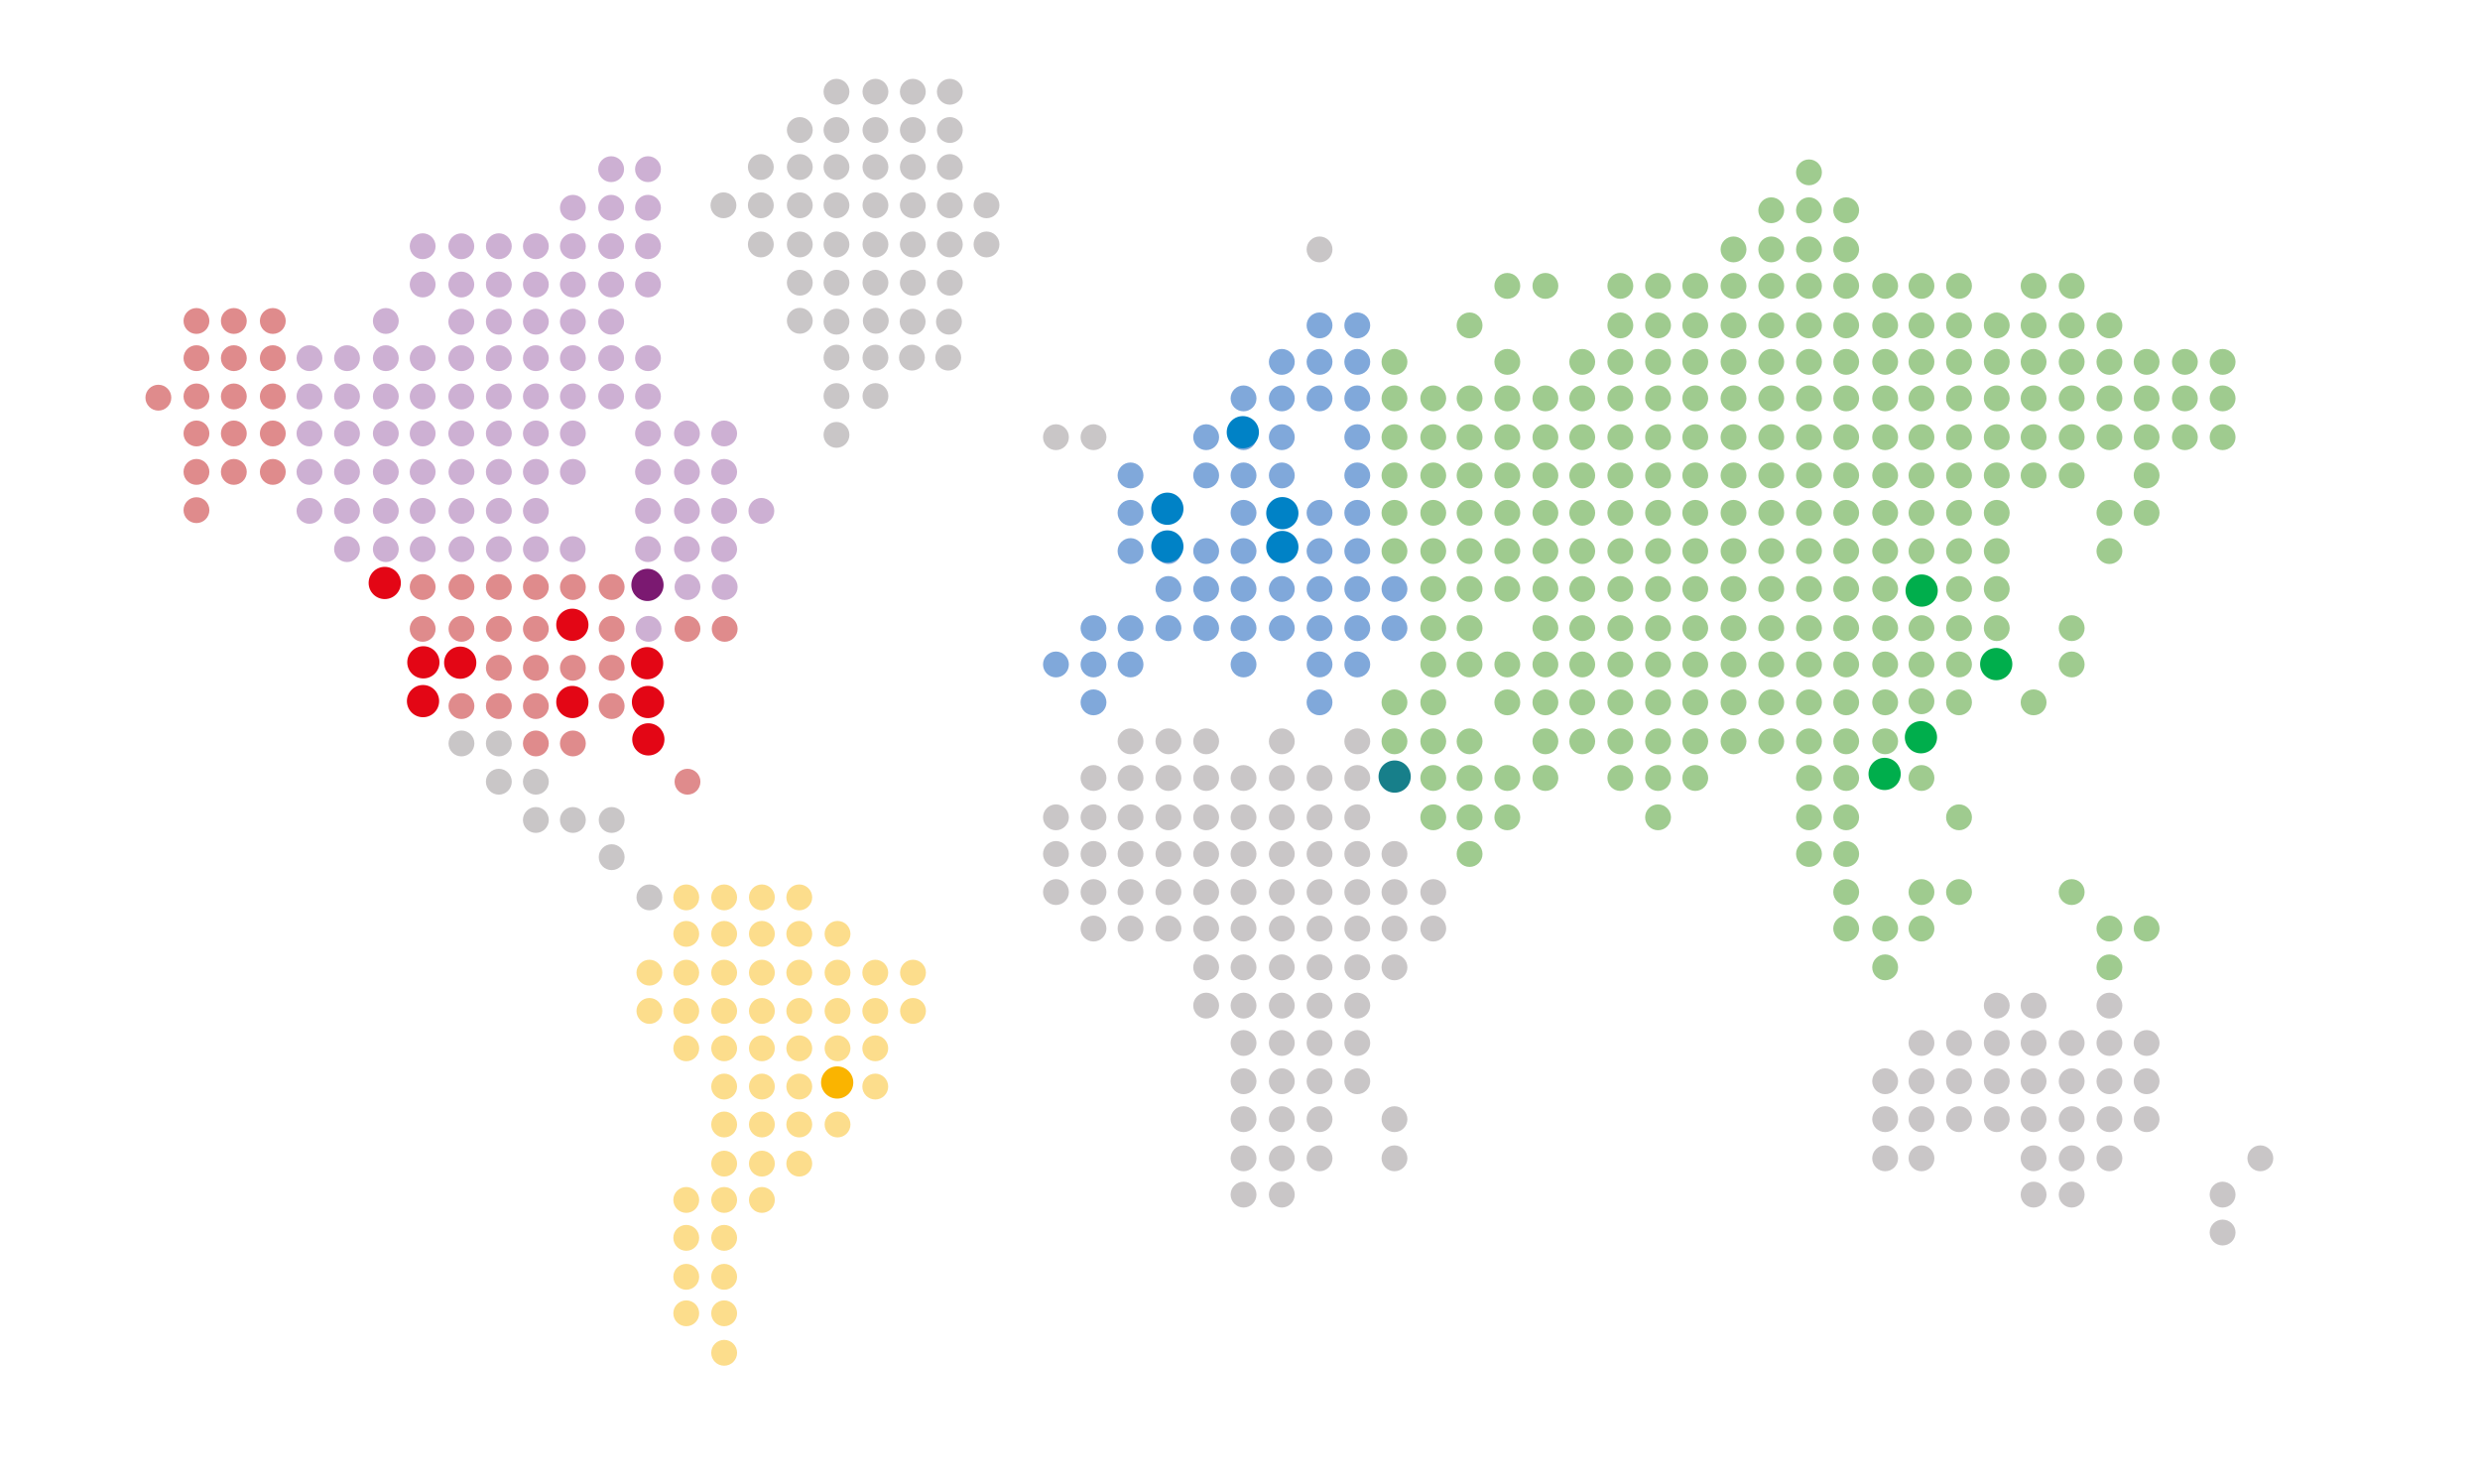 <?xml version="1.0" encoding="utf-8"?>
<!-- Generator: Adobe Illustrator 25.2.1, SVG Export Plug-In . SVG Version: 6.00 Build 0)  -->
<svg version="1.1" id="Layer_1" xmlns="http://www.w3.org/2000/svg" xmlns:xlink="http://www.w3.org/1999/xlink" x="0px" y="0px"
	 viewBox="0 0 1400 837.7" style="enable-background:new 0 0 1400 837.7;" xml:space="preserve">
<style type="text/css">
	.st0{fill-rule:evenodd;clip-rule:evenodd;fill:#C9C6C7;}
	.st1{fill-rule:evenodd;clip-rule:evenodd;fill:#CDB0D3;}
	.st2{fill-rule:evenodd;clip-rule:evenodd;fill:#9FCB8F;}
	.st3{fill-rule:evenodd;clip-rule:evenodd;fill:#80A8DA;}
	.st4{fill-rule:evenodd;clip-rule:evenodd;fill:#DF8B8C;}
	.st5{fill-rule:evenodd;clip-rule:evenodd;fill:#FCDD8C;}
	.st6{fill-rule:evenodd;clip-rule:evenodd;fill:#E30615;}
	.st7{fill-rule:evenodd;clip-rule:evenodd;fill:#00AE4C;}
	.st8{fill-rule:evenodd;clip-rule:evenodd;fill:#177F8A;}
	.st9{fill-rule:evenodd;clip-rule:evenodd;fill:#FAB400;}
	.st10{fill-rule:evenodd;clip-rule:evenodd;fill:#0082C6;}
	.st11{fill-rule:evenodd;clip-rule:evenodd;fill:#7B1971;}
</style>
<g id="map">
	<g id="rest-of-world">
		<circle class="st0" cx="260.5" cy="419.7" r="7.3"/>
		<circle class="st0" cx="281.6" cy="441.3" r="7.3"/>
		<circle class="st0" cx="281.6" cy="419.7" r="7.3"/>
		<circle class="st0" cx="302.5" cy="441.3" r="7.3"/>
		<circle class="st0" cx="302.5" cy="462.9" r="7.3"/>
		<circle class="st0" cx="323.4" cy="462.9" r="7.3"/>
		<circle class="st0" cx="345.3" cy="462.9" r="7.3"/>
		<circle class="st0" cx="345.3" cy="483.9" r="7.3"/>
		<circle class="st0" cx="366.6" cy="506.6" r="7.3"/>
		<circle class="st0" cx="596.1" cy="503.6" r="7.3"/>
		<circle class="st0" cx="617.3" cy="503.6" r="7.3"/>
		<circle class="st0" cx="617.3" cy="524.2" r="7.3"/>
		<circle class="st0" cx="638.2" cy="524.2" r="7.3"/>
		<circle class="st0" cx="638.2" cy="503.6" r="7.3"/>
		<circle class="st0" cx="659.6" cy="524.2" r="7.3"/>
		<circle class="st0" cx="680.9" cy="524.2" r="7.3"/>
		<circle class="st0" cx="659.6" cy="503.6" r="7.3"/>
		<circle class="st0" cx="680.9" cy="503.6" r="7.3"/>
		<circle class="st0" cx="680.9" cy="567.7" r="7.3"/>
		<circle class="st0" cx="680.9" cy="546.1" r="7.3"/>
		<circle class="st0" cx="702" cy="524.2" r="7.3"/>
		<circle class="st0" cx="702" cy="503.6" r="7.3"/>
		<circle class="st0" cx="702" cy="567.7" r="7.3"/>
		<circle class="st0" cx="702" cy="546.1" r="7.3"/>
		<circle class="st0" cx="702" cy="610.4" r="7.3"/>
		<circle class="st0" cx="702" cy="588.8" r="7.3"/>
		<circle class="st0" cx="723.6" cy="524.2" r="7.3"/>
		<circle class="st0" cx="723.6" cy="503.6" r="7.3"/>
		<circle class="st0" cx="723.6" cy="567.7" r="7.3"/>
		<circle class="st0" cx="723.6" cy="546.1" r="7.3"/>
		<circle class="st0" cx="723.6" cy="610.4" r="7.3"/>
		<circle class="st0" cx="723.6" cy="588.8" r="7.3"/>
		<circle class="st0" cx="744.9" cy="524.2" r="7.3"/>
		<circle class="st0" cx="766.2" cy="524.2" r="7.3"/>
		<circle class="st0" cx="744.9" cy="503.6" r="7.3"/>
		<circle class="st0" cx="766.2" cy="503.6" r="7.3"/>
		<circle class="st0" cx="744.9" cy="567.7" r="7.3"/>
		<circle class="st0" cx="766.2" cy="567.7" r="7.3"/>
		<circle class="st0" cx="744.9" cy="546.1" r="7.3"/>
		<circle class="st0" cx="766.2" cy="546.1" r="7.3"/>
		<circle class="st0" cx="744.9" cy="610.4" r="7.3"/>
		<circle class="st0" cx="766.2" cy="610.4" r="7.3"/>
		<circle class="st0" cx="744.9" cy="588.8" r="7.3"/>
		<circle class="st0" cx="766.2" cy="588.8" r="7.3"/>
		<circle class="st0" cx="787.2" cy="524.2" r="7.3"/>
		<circle class="st0" cx="809.1" cy="524.2" r="7.3"/>
		<circle class="st0" cx="787.2" cy="503.6" r="7.3"/>
		<circle class="st0" cx="809.1" cy="503.6" r="7.3"/>
		<circle class="st0" cx="787.2" cy="546.1" r="7.3"/>
		<circle class="st0" cx="702" cy="653.9" r="7.3"/>
		<circle class="st0" cx="702" cy="631.8" r="7.3"/>
		<circle class="st0" cx="702" cy="674.4" r="7.3"/>
		<circle class="st0" cx="723.6" cy="653.9" r="7.3"/>
		<circle class="st0" cx="723.6" cy="631.8" r="7.3"/>
		<circle class="st0" cx="723.6" cy="674.4" r="7.3"/>
		<circle class="st0" cx="744.9" cy="653.9" r="7.3"/>
		<circle class="st0" cx="744.9" cy="631.8" r="7.3"/>
		<circle class="st0" cx="787.2" cy="653.9" r="7.3"/>
		<circle class="st0" cx="787.2" cy="631.8" r="7.3"/>
		<circle class="st0" cx="1064.2" cy="610.4" r="7.3"/>
		<circle class="st0" cx="1084.7" cy="610.4" r="7.3"/>
		<circle class="st0" cx="1084.7" cy="588.8" r="7.3"/>
		<circle class="st0" cx="1105.9" cy="610.4" r="7.3"/>
		<circle class="st0" cx="1105.9" cy="588.8" r="7.3"/>
		<circle class="st0" cx="1064.2" cy="653.9" r="7.3"/>
		<circle class="st0" cx="1064.2" cy="631.8" r="7.3"/>
		<circle class="st0" cx="1084.7" cy="653.9" r="7.3"/>
		<circle class="st0" cx="1084.7" cy="631.8" r="7.3"/>
		<circle class="st0" cx="1105.9" cy="631.8" r="7.3"/>
		<circle class="st0" cx="1127.2" cy="567.7" r="7.3"/>
		<circle class="st0" cx="1148" cy="567.7" r="7.3"/>
		<circle class="st0" cx="1127.2" cy="610.4" r="7.3"/>
		<circle class="st0" cx="1148" cy="610.4" r="7.3"/>
		<circle class="st0" cx="1127.2" cy="588.8" r="7.3"/>
		<circle class="st0" cx="1148" cy="588.8" r="7.3"/>
		<circle class="st0" cx="1190.8" cy="567.7" r="7.3"/>
		<circle class="st0" cx="1169.5" cy="610.4" r="7.3"/>
		<circle class="st0" cx="1190.8" cy="610.4" r="7.3"/>
		<circle class="st0" cx="1169.5" cy="588.8" r="7.3"/>
		<circle class="st0" cx="1190.8" cy="588.8" r="7.3"/>
		<circle class="st0" cx="1211.8" cy="610.4" r="7.3"/>
		<circle class="st0" cx="1211.8" cy="588.8" r="7.3"/>
		<circle class="st0" cx="1127.2" cy="631.8" r="7.3"/>
		<circle class="st0" cx="1148" cy="653.9" r="7.3"/>
		<circle class="st0" cx="1148" cy="631.8" r="7.3"/>
		<circle class="st0" cx="1148" cy="674.4" r="7.3"/>
		<circle class="st0" cx="1169.5" cy="653.9" r="7.3"/>
		<circle class="st0" cx="1190.8" cy="653.9" r="7.3"/>
		<circle class="st0" cx="1169.5" cy="631.8" r="7.3"/>
		<circle class="st0" cx="1190.8" cy="631.8" r="7.3"/>
		<circle class="st0" cx="1169.5" cy="674.4" r="7.3"/>
		<circle class="st0" cx="1211.8" cy="631.8" r="7.3"/>
		<circle class="st0" cx="1276" cy="653.9" r="7.3"/>
		<circle class="st0" cx="1254.7" cy="695.8" r="7.3"/>
		<circle class="st0" cx="1254.7" cy="674.4" r="7.3"/>
		<circle class="st0" cx="596.1" cy="246.8" r="7.3"/>
		<circle class="st0" cx="596.1" cy="482.1" r="7.3"/>
		<circle class="st0" cx="596.1" cy="461.4" r="7.3"/>
		<circle class="st0" cx="617.3" cy="246.8" r="7.3"/>
		<circle class="st0" cx="617.3" cy="439.2" r="7.3"/>
		<circle class="st0" cx="638.2" cy="439.2" r="7.3"/>
		<circle class="st0" cx="638.2" cy="418.5" r="7.3"/>
		<circle class="st0" cx="659.6" cy="439.2" r="7.3"/>
		<circle class="st0" cx="680.9" cy="439.2" r="7.3"/>
		<circle class="st0" cx="659.6" cy="418.5" r="7.3"/>
		<circle class="st0" cx="680.9" cy="418.5" r="7.3"/>
		<circle class="st0" cx="702" cy="439.2" r="7.3"/>
		<circle class="st0" cx="723.6" cy="439.2" r="7.3"/>
		<circle class="st0" cx="723.6" cy="418.5" r="7.3"/>
		<circle class="st0" cx="744.9" cy="439.2" r="7.3"/>
		<circle class="st0" cx="766.2" cy="439.2" r="7.3"/>
		<circle class="st0" cx="766.2" cy="418.5" r="7.3"/>
		<circle class="st0" cx="617.3" cy="482.1" r="7.3"/>
		<circle class="st0" cx="638.2" cy="482.1" r="7.3"/>
		<circle class="st0" cx="617.3" cy="461.4" r="7.3"/>
		<circle class="st0" cx="638.2" cy="461.4" r="7.3"/>
		<circle class="st0" cx="659.6" cy="482.1" r="7.3"/>
		<circle class="st0" cx="680.9" cy="482.1" r="7.3"/>
		<circle class="st0" cx="659.6" cy="461.4" r="7.3"/>
		<circle class="st0" cx="680.9" cy="461.4" r="7.3"/>
		<circle class="st0" cx="702" cy="482.1" r="7.3"/>
		<circle class="st0" cx="702" cy="461.4" r="7.3"/>
		<circle class="st0" cx="723.6" cy="482.1" r="7.3"/>
		<circle class="st0" cx="723.6" cy="461.4" r="7.3"/>
		<circle class="st0" cx="744.9" cy="482.1" r="7.3"/>
		<circle class="st0" cx="766.2" cy="482.1" r="7.3"/>
		<circle class="st0" cx="744.9" cy="461.4" r="7.3"/>
		<circle class="st0" cx="766.2" cy="461.4" r="7.3"/>
		<circle class="st0" cx="787.2" cy="482.1" r="7.3"/>
		<circle class="st0" cx="744.9" cy="140.8" r="7.3"/>
		<circle class="st0" cx="451.5" cy="73.4" r="7.3"/>
		<circle class="st0" cx="408.4" cy="115.9" r="7.3"/>
		<circle class="st0" cx="429.5" cy="115.9" r="7.3"/>
		<circle class="st0" cx="451.5" cy="115.9" r="7.3"/>
		<circle class="st0" cx="429.5" cy="94.3" r="7.3"/>
		<circle class="st0" cx="451.5" cy="94.3" r="7.3"/>
		<circle class="st0" cx="451.5" cy="159.6" r="7.3"/>
		<circle class="st0" cx="451.5" cy="181.1" r="7.3"/>
		<circle class="st0" cx="429.5" cy="138" r="7.3"/>
		<circle class="st0" cx="451.5" cy="138" r="7.3"/>
		<circle class="st0" cx="472.2" cy="73.4" r="7.3"/>
		<circle class="st0" cx="494.2" cy="73.4" r="7.3"/>
		<circle class="st0" cx="472.2" cy="51.8" r="7.3"/>
		<circle class="st0" cx="494.2" cy="51.8" r="7.3"/>
		<circle class="st0" cx="472.2" cy="115.9" r="7.3"/>
		<circle class="st0" cx="494.2" cy="115.9" r="7.3"/>
		<circle class="st0" cx="472.2" cy="94.3" r="7.3"/>
		<circle class="st0" cx="494.2" cy="94.3" r="7.3"/>
		<circle class="st0" cx="472.2" cy="159.6" r="7.3"/>
		<circle class="st0" cx="472.2" cy="181.6" r="7.3"/>
		<circle class="st0" cx="494.4" cy="181.1" r="7.3"/>
		<circle class="st0" cx="515.2" cy="181.6" r="7.3"/>
		<circle class="st0" cx="494.2" cy="159.6" r="7.3"/>
		<circle class="st0" cx="472.2" cy="138" r="7.3"/>
		<circle class="st0" cx="494.2" cy="138" r="7.3"/>
		<circle class="st0" cx="472.2" cy="223.6" r="7.3"/>
		<circle class="st0" cx="472.2" cy="245.5" r="7.3"/>
		<circle class="st0" cx="494.2" cy="223.6" r="7.3"/>
		<circle class="st0" cx="472.2" cy="201.9" r="7.3"/>
		<circle class="st0" cx="494.2" cy="201.9" r="7.3"/>
		<circle class="st0" cx="514.8" cy="201.9" r="7.3"/>
		<circle class="st0" cx="535.7" cy="181.6" r="7.3"/>
		<circle class="st0" cx="535.3" cy="201.9" r="7.3"/>
		<circle class="st0" cx="515.3" cy="73.4" r="7.3"/>
		<circle class="st0" cx="515.3" cy="51.8" r="7.3"/>
		<circle class="st0" cx="515.3" cy="115.9" r="7.3"/>
		<circle class="st0" cx="515.3" cy="94.3" r="7.3"/>
		<circle class="st0" cx="515.3" cy="159.6" r="7.3"/>
		<circle class="st0" cx="515.3" cy="138" r="7.3"/>
		<circle class="st0" cx="536.2" cy="73.4" r="7.3"/>
		<circle class="st0" cx="536.2" cy="51.8" r="7.3"/>
		<circle class="st0" cx="536.2" cy="115.9" r="7.3"/>
		<circle class="st0" cx="536.2" cy="94.3" r="7.3"/>
		<circle class="st0" cx="536.2" cy="159.6" r="7.3"/>
		<circle class="st0" cx="536.2" cy="138" r="7.3"/>
		<circle class="st0" cx="556.9" cy="115.9" r="7.3"/>
		<circle class="st0" cx="556.9" cy="138" r="7.3"/>
	</g>
	<g id="canada">
		<circle class="st1" cx="174.7" cy="223.8" r="7.3"/>
		<circle class="st1" cx="195.9" cy="223.8" r="7.3"/>
		<circle class="st1" cx="217.8" cy="223.8" r="7.3"/>
		<circle class="st1" cx="174.7" cy="202.2" r="7.3"/>
		<circle class="st1" cx="195.9" cy="202.2" r="7.3"/>
		<circle class="st1" cx="217.8" cy="202.2" r="7.3"/>
		<circle class="st1" cx="217.8" cy="181.2" r="7.3"/>
		<circle class="st1" cx="174.7" cy="266.4" r="7.3"/>
		<circle class="st1" cx="195.9" cy="266.4" r="7.3"/>
		<circle class="st1" cx="217.8" cy="266.4" r="7.3"/>
		<circle class="st1" cx="174.7" cy="244.7" r="7.3"/>
		<circle class="st1" cx="195.9" cy="244.7" r="7.3"/>
		<circle class="st1" cx="217.8" cy="244.7" r="7.3"/>
		<circle class="st1" cx="195.9" cy="310" r="7.3"/>
		<circle class="st1" cx="217.8" cy="310" r="7.3"/>
		<circle class="st1" cx="174.7" cy="288.4" r="7.3"/>
		<circle class="st1" cx="195.9" cy="288.4" r="7.3"/>
		<circle class="st1" cx="217.8" cy="288.4" r="7.3"/>
		<circle class="st1" cx="238.6" cy="223.8" r="7.3"/>
		
			<ellipse transform="matrix(0.822 -0.569 0.569 0.822 -81.071 188.083)" class="st1" cx="260.5" cy="223.8" rx="7.3" ry="7.3"/>
		<circle class="st1" cx="238.6" cy="202.2" r="7.3"/>
		
			<ellipse transform="matrix(0.822 -0.569 0.569 0.822 -68.775 184.242)" class="st1" cx="260.5" cy="202.2" rx="7.3" ry="7.3"/>
		<circle class="st1" cx="238.6" cy="266.4" r="7.3"/>
		<circle class="st1" cx="260.5" cy="266.4" r="7.3"/>
		<circle class="st1" cx="238.6" cy="244.7" r="7.3"/>
		
			<ellipse transform="matrix(0.822 -0.569 0.569 0.822 -92.968 191.799)" class="st1" cx="260.5" cy="244.7" rx="7.3" ry="7.3"/>
		<circle class="st1" cx="238.6" cy="160.6" r="7.3"/>
		
			<ellipse transform="matrix(0.822 -0.569 0.569 0.822 -45.095 176.844)" class="st1" cx="260.5" cy="160.6" rx="7.3" ry="7.3"/>
		<circle class="st1" cx="238.6" cy="139" r="7.3"/>
		
			<ellipse transform="matrix(0.822 -0.569 0.569 0.822 -32.8 173.003)" class="st1" cx="260.5" cy="139" rx="7.3" ry="7.3"/>
		
			<ellipse transform="matrix(0.822 -0.569 0.569 0.822 -57.049 180.578)" class="st1" cx="260.5" cy="181.6" rx="7.3" ry="7.3"/>
		<circle class="st1" cx="238.6" cy="310" r="7.3"/>
		<circle class="st1" cx="260.5" cy="310" r="7.3"/>
		<circle class="st1" cx="238.6" cy="288.4" r="7.3"/>
		<circle class="st1" cx="260.5" cy="288.4" r="7.3"/>
		<circle class="st1" cx="281.6" cy="223.8" r="7.3"/>
		<circle class="st1" cx="281.6" cy="202.2" r="7.3"/>
		<circle class="st1" cx="281.6" cy="266.4" r="7.3"/>
		<circle class="st1" cx="281.6" cy="244.7" r="7.3"/>
		<circle class="st1" cx="281.6" cy="160.6" r="7.3"/>
		<circle class="st1" cx="281.6" cy="139" r="7.3"/>
		<circle class="st1" cx="281.6" cy="181.6" r="7.3"/>
		<circle class="st1" cx="281.6" cy="310" r="7.3"/>
		<circle class="st1" cx="281.6" cy="288.4" r="7.3"/>
		<circle class="st1" cx="302.5" cy="223.8" r="7.3"/>
		<circle class="st1" cx="302.5" cy="202.2" r="7.3"/>
		<circle class="st1" cx="302.5" cy="266.4" r="7.3"/>
		<circle class="st1" cx="302.5" cy="244.7" r="7.3"/>
		<circle class="st1" cx="302.5" cy="160.6" r="7.3"/>
		<circle class="st1" cx="302.5" cy="139" r="7.3"/>
		<circle class="st1" cx="302.5" cy="181.6" r="7.3"/>
		<circle class="st1" cx="323.4" cy="223.8" r="7.3"/>
		<circle class="st1" cx="323.4" cy="202.2" r="7.3"/>
		<circle class="st1" cx="323.4" cy="266.4" r="7.3"/>
		<circle class="st1" cx="323.4" cy="244.7" r="7.3"/>
		<circle class="st1" cx="323.4" cy="160.6" r="7.3"/>
		<circle class="st1" cx="323.4" cy="139" r="7.3"/>
		<circle class="st1" cx="323.4" cy="117.3" r="7.3"/>
		<circle class="st1" cx="323.4" cy="181.6" r="7.3"/>
		<circle class="st1" cx="345" cy="223.8" r="7.3"/>
		<circle class="st1" cx="345" cy="202.2" r="7.3"/>
		<circle class="st1" cx="345" cy="160.6" r="7.3"/>
		<circle class="st1" cx="345" cy="139" r="7.3"/>
		<circle class="st1" cx="345" cy="117.3" r="7.3"/>
		<circle class="st1" cx="345" cy="181.6" r="7.3"/>
		<circle class="st1" cx="365.8" cy="223.8" r="7.3"/>
		<circle class="st1" cx="365.8" cy="202.2" r="7.3"/>
		<circle class="st1" cx="365.8" cy="160.6" r="7.3"/>
		<circle class="st1" cx="365.8" cy="139" r="7.3"/>
		<circle class="st1" cx="365.8" cy="117.3" r="7.3"/>
		<circle class="st1" cx="345" cy="95.5" r="7.3"/>
		<circle class="st1" cx="365.8" cy="95.5" r="7.3"/>
		<circle class="st1" cx="302.5" cy="310" r="7.3"/>
		<circle class="st1" cx="323.3" cy="310" r="7.3"/>
		<circle class="st1" cx="302.5" cy="288.4" r="7.3"/>
		<circle class="st1" cx="366.1" cy="355" r="7.3"/>
		<circle class="st1" cx="388.1" cy="331.4" r="7.3"/>
		<circle class="st1" cx="409.1" cy="331.4" r="7.3"/>
		<circle class="st1" cx="365.8" cy="266.4" r="7.3"/>
		<circle class="st1" cx="387.8" cy="266.4" r="7.3"/>
		<circle class="st1" cx="365.8" cy="244.7" r="7.3"/>
		<circle class="st1" cx="387.8" cy="244.7" r="7.3"/>
		<circle class="st1" cx="365.8" cy="310" r="7.3"/>
		<circle class="st1" cx="387.8" cy="310" r="7.3"/>
		<circle class="st1" cx="365.8" cy="288.4" r="7.3"/>
		<circle class="st1" cx="387.8" cy="288.4" r="7.3"/>
		<circle class="st1" cx="408.8" cy="266.4" r="7.3"/>
		<circle class="st1" cx="408.8" cy="244.7" r="7.3"/>
		<circle class="st1" cx="408.8" cy="310" r="7.3"/>
		<circle class="st1" cx="408.8" cy="288.4" r="7.3"/>
		<circle class="st1" cx="429.8" cy="288.4" r="7.3"/>
	</g>
	<g id="asia">
		<circle class="st2" cx="1042.2" cy="524.2" r="7.3"/>
		<circle class="st2" cx="1064.2" cy="524.2" r="7.3"/>
		<circle class="st2" cx="1042.2" cy="503.6" r="7.3"/>
		<circle class="st2" cx="1064.2" cy="546.1" r="7.3"/>
		<circle class="st2" cx="1084.7" cy="524.2" r="7.3"/>
		<circle class="st2" cx="1084.7" cy="503.6" r="7.3"/>
		<circle class="st2" cx="1105.9" cy="503.6" r="7.3"/>
		<circle class="st2" cx="1190.8" cy="524.2" r="7.3"/>
		<circle class="st2" cx="1169.5" cy="503.6" r="7.3"/>
		<circle class="st2" cx="1190.8" cy="546.1" r="7.3"/>
		<circle class="st2" cx="1211.8" cy="524.2" r="7.3"/>
		<circle class="st2" cx="787.2" cy="224.9" r="7.3"/>
		<circle class="st2" cx="809.1" cy="224.9" r="7.3"/>
		<circle class="st2" cx="787.2" cy="204.3" r="7.3"/>
		<circle class="st2" cx="787.2" cy="268.4" r="7.3"/>
		<circle class="st2" cx="809.1" cy="268.4" r="7.3"/>
		<circle class="st2" cx="787.2" cy="246.8" r="7.3"/>
		<circle class="st2" cx="809.1" cy="246.8" r="7.3"/>
		<circle class="st2" cx="787.2" cy="311.1" r="7.3"/>
		<circle class="st2" cx="809.1" cy="311.1" r="7.3"/>
		<circle class="st2" cx="787.2" cy="289.5" r="7.3"/>
		<circle class="st2" cx="809.1" cy="289.5" r="7.3"/>
		<circle class="st2" cx="829.6" cy="224.9" r="7.3"/>
		<circle class="st2" cx="829.6" cy="268.4" r="7.3"/>
		<circle class="st2" cx="829.6" cy="246.8" r="7.3"/>
		<circle class="st2" cx="829.6" cy="311.1" r="7.3"/>
		<circle class="st2" cx="829.6" cy="289.5" r="7.3"/>
		<circle class="st2" cx="850.9" cy="224.9" r="7.3"/>
		<circle class="st2" cx="850.9" cy="204.3" r="7.3"/>
		<circle class="st2" cx="850.9" cy="268.4" r="7.3"/>
		<circle class="st2" cx="850.9" cy="246.8" r="7.3"/>
		<circle class="st2" cx="850.9" cy="311.1" r="7.3"/>
		<circle class="st2" cx="850.9" cy="289.5" r="7.3"/>
		<circle class="st2" cx="809.1" cy="354.6" r="7.3"/>
		<circle class="st2" cx="809.1" cy="332.5" r="7.3"/>
		<circle class="st2" cx="787.2" cy="396.5" r="7.3"/>
		<circle class="st2" cx="809.1" cy="396.5" r="7.3"/>
		<circle class="st2" cx="809.1" cy="375.1" r="7.3"/>
		<circle class="st2" cx="787.2" cy="439.2" r="7.3"/>
		<circle class="st2" cx="809.1" cy="439.2" r="7.3"/>
		<circle class="st2" cx="787.2" cy="418.5" r="7.3"/>
		<circle class="st2" cx="809.1" cy="418.5" r="7.3"/>
		<circle class="st2" cx="829.6" cy="354.6" r="7.3"/>
		<circle class="st2" cx="829.6" cy="332.5" r="7.3"/>
		<circle class="st2" cx="829.6" cy="375.1" r="7.3"/>
		<circle class="st2" cx="829.6" cy="439.2" r="7.3"/>
		<circle class="st2" cx="829.6" cy="418.5" r="7.3"/>
		<circle class="st2" cx="850.9" cy="332.5" r="7.3"/>
		<circle class="st2" cx="850.9" cy="396.5" r="7.3"/>
		<circle class="st2" cx="850.9" cy="375.1" r="7.3"/>
		<circle class="st2" cx="850.9" cy="439.2" r="7.3"/>
		<circle class="st2" cx="809.1" cy="461.4" r="7.3"/>
		<circle class="st2" cx="829.6" cy="482.1" r="7.3"/>
		<circle class="st2" cx="829.6" cy="461.4" r="7.3"/>
		<circle class="st2" cx="850.9" cy="461.4" r="7.3"/>
		<circle class="st2" cx="872.4" cy="224.9" r="7.3"/>
		<circle class="st2" cx="893.2" cy="224.9" r="7.3"/>
		<circle class="st2" cx="893.2" cy="204.3" r="7.3"/>
		<circle class="st2" cx="872.4" cy="268.4" r="7.3"/>
		<circle class="st2" cx="893.2" cy="268.4" r="7.3"/>
		<circle class="st2" cx="872.4" cy="246.8" r="7.3"/>
		<circle class="st2" cx="893.2" cy="246.8" r="7.3"/>
		<circle class="st2" cx="872.4" cy="311.1" r="7.3"/>
		<circle class="st2" cx="893.2" cy="311.1" r="7.3"/>
		<circle class="st2" cx="872.4" cy="289.5" r="7.3"/>
		<circle class="st2" cx="893.2" cy="289.5" r="7.3"/>
		<circle class="st2" cx="914.7" cy="224.9" r="7.3"/>
		<circle class="st2" cx="936" cy="224.9" r="7.3"/>
		<circle class="st2" cx="914.7" cy="204.3" r="7.3"/>
		<circle class="st2" cx="936" cy="204.3" r="7.3"/>
		<circle class="st2" cx="914.7" cy="268.4" r="7.3"/>
		<circle class="st2" cx="936" cy="268.4" r="7.3"/>
		<circle class="st2" cx="914.7" cy="246.8" r="7.3"/>
		<circle class="st2" cx="936" cy="246.8" r="7.3"/>
		<circle class="st2" cx="914.7" cy="311.1" r="7.3"/>
		<circle class="st2" cx="936" cy="311.1" r="7.3"/>
		<circle class="st2" cx="914.7" cy="289.5" r="7.3"/>
		<circle class="st2" cx="936" cy="289.5" r="7.3"/>
		<circle class="st2" cx="957" cy="224.9" r="7.3"/>
		<circle class="st2" cx="957" cy="204.3" r="7.3"/>
		<circle class="st2" cx="957" cy="268.4" r="7.3"/>
		<circle class="st2" cx="957" cy="246.8" r="7.3"/>
		<circle class="st2" cx="957" cy="311.1" r="7.3"/>
		<circle class="st2" cx="957" cy="289.5" r="7.3"/>
		<circle class="st2" cx="978.6" cy="224.9" r="7.3"/>
		<circle class="st2" cx="978.6" cy="204.3" r="7.3"/>
		<circle class="st2" cx="978.6" cy="268.4" r="7.3"/>
		<circle class="st2" cx="978.6" cy="246.8" r="7.3"/>
		<circle class="st2" cx="978.6" cy="311.1" r="7.3"/>
		<circle class="st2" cx="978.6" cy="289.5" r="7.3"/>
		<circle class="st2" cx="999.9" cy="224.9" r="7.3"/>
		<circle class="st2" cx="1021.2" cy="224.9" r="7.3"/>
		<circle class="st2" cx="999.9" cy="204.3" r="7.3"/>
		<circle class="st2" cx="1021.2" cy="204.3" r="7.3"/>
		<circle class="st2" cx="999.9" cy="268.4" r="7.3"/>
		<circle class="st2" cx="1021.2" cy="268.4" r="7.3"/>
		<circle class="st2" cx="999.9" cy="246.8" r="7.3"/>
		<circle class="st2" cx="1021.2" cy="246.8" r="7.3"/>
		<circle class="st2" cx="999.9" cy="311.1" r="7.3"/>
		<circle class="st2" cx="1021.2" cy="311.1" r="7.3"/>
		<circle class="st2" cx="999.9" cy="289.5" r="7.3"/>
		<circle class="st2" cx="1021.2" cy="289.5" r="7.3"/>
		<circle class="st2" cx="1042.2" cy="224.9" r="7.3"/>
		<circle class="st2" cx="1064.2" cy="224.9" r="7.3"/>
		<circle class="st2" cx="1042.2" cy="204.3" r="7.3"/>
		<circle class="st2" cx="1064.2" cy="204.3" r="7.3"/>
		<circle class="st2" cx="1042.2" cy="268.4" r="7.3"/>
		<circle class="st2" cx="1064.2" cy="268.4" r="7.3"/>
		<circle class="st2" cx="1042.2" cy="246.8" r="7.3"/>
		<circle class="st2" cx="1064.2" cy="246.8" r="7.3"/>
		<circle class="st2" cx="1042.2" cy="311.1" r="7.3"/>
		<circle class="st2" cx="1064.2" cy="311.1" r="7.3"/>
		<circle class="st2" cx="1042.2" cy="289.5" r="7.3"/>
		<circle class="st2" cx="1064.2" cy="289.5" r="7.3"/>
		<circle class="st2" cx="1084.7" cy="224.9" r="7.3"/>
		<circle class="st2" cx="1084.7" cy="204.3" r="7.3"/>
		<circle class="st2" cx="1084.7" cy="268.4" r="7.3"/>
		<circle class="st2" cx="1084.7" cy="246.8" r="7.3"/>
		<circle class="st2" cx="1084.7" cy="311.1" r="7.3"/>
		<circle class="st2" cx="1084.7" cy="289.5" r="7.3"/>
		<circle class="st2" cx="1105.9" cy="224.9" r="7.3"/>
		<circle class="st2" cx="1105.9" cy="204.3" r="7.3"/>
		<circle class="st2" cx="1105.9" cy="268.4" r="7.3"/>
		<circle class="st2" cx="1105.9" cy="246.8" r="7.3"/>
		<circle class="st2" cx="1105.9" cy="311.1" r="7.3"/>
		<circle class="st2" cx="1105.9" cy="289.5" r="7.3"/>
		<circle class="st2" cx="872.4" cy="332.5" r="7.3"/>
		<circle class="st2" cx="872.4" cy="354.6" r="7.3"/>
		<circle class="st2" cx="893.2" cy="354.6" r="7.3"/>
		<circle class="st2" cx="893.2" cy="332.5" r="7.3"/>
		<circle class="st2" cx="872.4" cy="396.5" r="7.3"/>
		<circle class="st2" cx="893.2" cy="396.5" r="7.3"/>
		<circle class="st2" cx="872.4" cy="375.1" r="7.3"/>
		<circle class="st2" cx="893.2" cy="375.1" r="7.3"/>
		<circle class="st2" cx="872.4" cy="439.2" r="7.3"/>
		<circle class="st2" cx="872.4" cy="418.5" r="7.3"/>
		<circle class="st2" cx="893.2" cy="418.5" r="7.3"/>
		<circle class="st2" cx="914.7" cy="354.6" r="7.3"/>
		<circle class="st2" cx="936" cy="354.6" r="7.3"/>
		<circle class="st2" cx="914.7" cy="332.5" r="7.3"/>
		<circle class="st2" cx="936" cy="332.5" r="7.3"/>
		<circle class="st2" cx="914.7" cy="396.5" r="7.3"/>
		<circle class="st2" cx="936" cy="396.5" r="7.3"/>
		<circle class="st2" cx="914.7" cy="375.1" r="7.3"/>
		<circle class="st2" cx="936" cy="375.1" r="7.3"/>
		<circle class="st2" cx="914.7" cy="439.2" r="7.3"/>
		<circle class="st2" cx="936" cy="439.2" r="7.3"/>
		<circle class="st2" cx="914.7" cy="418.5" r="7.3"/>
		<circle class="st2" cx="936" cy="418.5" r="7.3"/>
		<circle class="st2" cx="957" cy="354.6" r="7.3"/>
		<circle class="st2" cx="957" cy="332.5" r="7.3"/>
		<circle class="st2" cx="957" cy="396.5" r="7.3"/>
		<circle class="st2" cx="957" cy="375.1" r="7.3"/>
		<circle class="st2" cx="957" cy="439.2" r="7.3"/>
		<circle class="st2" cx="957" cy="418.5" r="7.3"/>
		<circle class="st2" cx="978.6" cy="354.6" r="7.3"/>
		<circle class="st2" cx="978.6" cy="332.5" r="7.3"/>
		<circle class="st2" cx="978.6" cy="396.5" r="7.3"/>
		<circle class="st2" cx="978.6" cy="375.1" r="7.3"/>
		<circle class="st2" cx="978.6" cy="418.5" r="7.3"/>
		<circle class="st2" cx="999.9" cy="354.6" r="7.3"/>
		<circle class="st2" cx="1021.2" cy="354.6" r="7.3"/>
		<circle class="st2" cx="999.9" cy="332.5" r="7.3"/>
		<circle class="st2" cx="1021.2" cy="332.5" r="7.3"/>
		<circle class="st2" cx="999.9" cy="396.5" r="7.3"/>
		<circle class="st2" cx="1021.2" cy="396.5" r="7.3"/>
		<circle class="st2" cx="999.9" cy="375.1" r="7.3"/>
		<circle class="st2" cx="1021.2" cy="375.1" r="7.3"/>
		<circle class="st2" cx="1021.2" cy="439.2" r="7.3"/>
		<circle class="st2" cx="999.9" cy="418.5" r="7.3"/>
		<circle class="st2" cx="1021.2" cy="418.5" r="7.3"/>
		<circle class="st2" cx="1042.2" cy="354.6" r="7.3"/>
		<circle class="st2" cx="1064.2" cy="354.6" r="7.3"/>
		<circle class="st2" cx="1042.2" cy="332.5" r="7.3"/>
		<circle class="st2" cx="1064.2" cy="332.5" r="7.3"/>
		<circle class="st2" cx="1042.2" cy="396.5" r="7.3"/>
		<circle class="st2" cx="1064.2" cy="396.5" r="7.3"/>
		<circle class="st2" cx="1042.2" cy="375.1" r="7.3"/>
		<circle class="st2" cx="1064.2" cy="375.1" r="7.3"/>
		<circle class="st2" cx="1042.2" cy="439.2" r="7.3"/>
		<circle class="st2" cx="1042.2" cy="418.5" r="7.3"/>
		<circle class="st2" cx="1064.2" cy="418.5" r="7.3"/>
		<circle class="st2" cx="1084.7" cy="354.6" r="7.3"/>
		<circle class="st2" cx="1084.7" cy="332.5" r="7.3"/>
		<circle class="st2" cx="1084.7" cy="375.1" r="7.3"/>
		<circle class="st2" cx="1084.7" cy="395.9" r="7.3"/>
		<circle class="st2" cx="1084.7" cy="439.2" r="7.3"/>
		<circle class="st2" cx="1105.9" cy="354.6" r="7.3"/>
		<circle class="st2" cx="1105.9" cy="332.5" r="7.3"/>
		<circle class="st2" cx="1105.9" cy="396.5" r="7.3"/>
		<circle class="st2" cx="1105.9" cy="375.1" r="7.3"/>
		<circle class="st2" cx="936" cy="461.4" r="7.3"/>
		<circle class="st2" cx="1021.2" cy="482.1" r="7.3"/>
		<circle class="st2" cx="1021.2" cy="461.4" r="7.3"/>
		<circle class="st2" cx="1042.2" cy="482.1" r="7.3"/>
		<circle class="st2" cx="1042.2" cy="461.4" r="7.3"/>
		<circle class="st2" cx="1105.9" cy="461.4" r="7.3"/>
		<circle class="st2" cx="1127.2" cy="204.3" r="7.3"/>
		<circle class="st2" cx="1127.2" cy="224.9" r="7.3"/>
		<circle class="st2" cx="1148" cy="224.9" r="7.3"/>
		<circle class="st2" cx="1148" cy="204.3" r="7.3"/>
		<circle class="st2" cx="1127.2" cy="268.4" r="7.3"/>
		<circle class="st2" cx="1148" cy="268.4" r="7.3"/>
		<circle class="st2" cx="1127.2" cy="246.8" r="7.3"/>
		<circle class="st2" cx="1148" cy="246.8" r="7.3"/>
		<circle class="st2" cx="1127.2" cy="311.1" r="7.3"/>
		<circle class="st2" cx="1127.2" cy="289.5" r="7.3"/>
		<circle class="st2" cx="1169.5" cy="224.9" r="7.3"/>
		<circle class="st2" cx="1190.8" cy="224.9" r="7.3"/>
		<circle class="st2" cx="1169.5" cy="204.3" r="7.3"/>
		<circle class="st2" cx="1190.8" cy="204.3" r="7.3"/>
		<circle class="st2" cx="1169.5" cy="268.4" r="7.3"/>
		<circle class="st2" cx="1169.5" cy="246.8" r="7.3"/>
		<circle class="st2" cx="1190.8" cy="246.8" r="7.3"/>
		<circle class="st2" cx="1190.8" cy="311.1" r="7.3"/>
		<circle class="st2" cx="1190.8" cy="289.5" r="7.3"/>
		<circle class="st2" cx="1211.8" cy="224.9" r="7.3"/>
		<circle class="st2" cx="1211.8" cy="204.3" r="7.3"/>
		<circle class="st2" cx="1211.8" cy="268.4" r="7.3"/>
		<circle class="st2" cx="1211.8" cy="246.8" r="7.3"/>
		<circle class="st2" cx="1211.8" cy="289.5" r="7.3"/>
		<circle class="st2" cx="1233.4" cy="224.9" r="7.3"/>
		<circle class="st2" cx="1233.4" cy="204.3" r="7.3"/>
		<circle class="st2" cx="1233.4" cy="246.8" r="7.3"/>
		<circle class="st2" cx="1254.7" cy="224.9" r="7.3"/>
		<circle class="st2" cx="1254.7" cy="204.3" r="7.3"/>
		<circle class="st2" cx="1254.7" cy="246.8" r="7.3"/>
		<circle class="st2" cx="1127.2" cy="332.5" r="7.3"/>
		<circle class="st2" cx="1127.2" cy="354.6" r="7.3"/>
		<circle class="st2" cx="1148" cy="396.5" r="7.3"/>
		<circle class="st2" cx="1169.5" cy="354.6" r="7.3"/>
		<circle class="st2" cx="1169.5" cy="375.1" r="7.3"/>
		<circle class="st2" cx="850.9" cy="161.4" r="7.3"/>
		<circle class="st2" cx="829.6" cy="183.7" r="7.3"/>
		<circle class="st2" cx="872.4" cy="161.4" r="7.3"/>
		<circle class="st2" cx="914.7" cy="161.4" r="7.3"/>
		<circle class="st2" cx="936" cy="161.4" r="7.3"/>
		<circle class="st2" cx="957" cy="161.4" r="7.3"/>
		<circle class="st2" cx="978.6" cy="161.4" r="7.3"/>
		<circle class="st2" cx="978.6" cy="140.8" r="7.3"/>
		<circle class="st2" cx="999.9" cy="118.7" r="7.3"/>
		<circle class="st2" cx="1021.2" cy="118.7" r="7.3"/>
		<circle class="st2" cx="1021.2" cy="97.3" r="7.3"/>
		<circle class="st2" cx="999.9" cy="161.4" r="7.3"/>
		<circle class="st2" cx="1021.2" cy="161.4" r="7.3"/>
		<circle class="st2" cx="999.9" cy="140.8" r="7.3"/>
		<circle class="st2" cx="1021.2" cy="140.8" r="7.3"/>
		<circle class="st2" cx="1042.2" cy="118.7" r="7.3"/>
		<circle class="st2" cx="1042.2" cy="161.4" r="7.3"/>
		<circle class="st2" cx="1064.2" cy="161.4" r="7.3"/>
		<circle class="st2" cx="1042.2" cy="140.8" r="7.3"/>
		<circle class="st2" cx="1084.7" cy="161.4" r="7.3"/>
		<circle class="st2" cx="1105.9" cy="161.4" r="7.3"/>
		<circle class="st2" cx="914.7" cy="183.7" r="7.3"/>
		<circle class="st2" cx="936" cy="183.7" r="7.3"/>
		<circle class="st2" cx="957" cy="183.7" r="7.3"/>
		<circle class="st2" cx="978.6" cy="183.7" r="7.3"/>
		<circle class="st2" cx="999.9" cy="183.7" r="7.3"/>
		<circle class="st2" cx="1021.2" cy="183.7" r="7.3"/>
		<circle class="st2" cx="1042.2" cy="183.7" r="7.3"/>
		<circle class="st2" cx="1064.2" cy="183.7" r="7.3"/>
		<circle class="st2" cx="1084.7" cy="183.7" r="7.3"/>
		<circle class="st2" cx="1105.9" cy="183.7" r="7.3"/>
		<circle class="st2" cx="1148" cy="161.4" r="7.3"/>
		<circle class="st2" cx="1169.5" cy="161.4" r="7.3"/>
		<circle class="st2" cx="1127.2" cy="183.7" r="7.3"/>
		<circle class="st2" cx="1148" cy="183.7" r="7.3"/>
		<circle class="st2" cx="1169.5" cy="183.7" r="7.3"/>
		<circle class="st2" cx="1190.8" cy="183.7" r="7.3"/>
	</g>
	<g id="europe_1_">
		<circle class="st3" cx="596.1" cy="375.1" r="7.3"/>
		<circle class="st3" cx="638.2" cy="268.4" r="7.3"/>
		<circle class="st3" cx="638.2" cy="311.1" r="7.3"/>
		<circle class="st3" cx="638.2" cy="289.5" r="7.3"/>
		<circle class="st3" cx="680.9" cy="268.4" r="7.3"/>
		<circle class="st3" cx="680.9" cy="246.8" r="7.3"/>
		<circle class="st3" cx="659.6" cy="311.1" r="7.3"/>
		<circle class="st3" cx="680.9" cy="311.1" r="7.3"/>
		<circle class="st3" cx="702" cy="224.9" r="7.3"/>
		<circle class="st3" cx="702" cy="268.4" r="7.3"/>
		<circle class="st3" cx="702" cy="246.8" r="7.3"/>
		<circle class="st3" cx="702" cy="311.1" r="7.3"/>
		<circle class="st3" cx="702" cy="289.5" r="7.3"/>
		<circle class="st3" cx="723.6" cy="224.9" r="7.3"/>
		<circle class="st3" cx="723.6" cy="204.3" r="7.3"/>
		<circle class="st3" cx="723.6" cy="268.4" r="7.3"/>
		<circle class="st3" cx="723.6" cy="246.8" r="7.3"/>
		<circle class="st3" cx="723.6" cy="289.5" r="7.3"/>
		<circle class="st3" cx="744.9" cy="224.9" r="7.3"/>
		<circle class="st3" cx="766.2" cy="224.9" r="7.3"/>
		<circle class="st3" cx="744.9" cy="204.3" r="7.3"/>
		<circle class="st3" cx="766.2" cy="204.3" r="7.3"/>
		<circle class="st3" cx="766.2" cy="268.4" r="7.3"/>
		<circle class="st3" cx="766.2" cy="246.8" r="7.3"/>
		<circle class="st3" cx="744.9" cy="311.1" r="7.3"/>
		<circle class="st3" cx="766.2" cy="311.1" r="7.3"/>
		<circle class="st3" cx="744.9" cy="289.5" r="7.3"/>
		<circle class="st3" cx="617.3" cy="354.6" r="7.3"/>
		<circle class="st3" cx="638.2" cy="354.6" r="7.3"/>
		<circle class="st3" cx="617.3" cy="396.5" r="7.3"/>
		<circle class="st3" cx="617.3" cy="375.1" r="7.3"/>
		<circle class="st3" cx="638.2" cy="375.1" r="7.3"/>
		<circle class="st3" cx="659.6" cy="354.6" r="7.3"/>
		<circle class="st3" cx="680.9" cy="354.6" r="7.3"/>
		<circle class="st3" cx="659.6" cy="332.5" r="7.3"/>
		<circle class="st3" cx="680.9" cy="332.5" r="7.3"/>
		<circle class="st3" cx="702" cy="354.6" r="7.3"/>
		<circle class="st3" cx="702" cy="332.5" r="7.3"/>
		<circle class="st3" cx="702" cy="375.1" r="7.3"/>
		<circle class="st3" cx="723.6" cy="354.6" r="7.3"/>
		<circle class="st3" cx="723.6" cy="332.5" r="7.3"/>
		<circle class="st3" cx="744.9" cy="354.6" r="7.3"/>
		<circle class="st3" cx="766.2" cy="354.6" r="7.3"/>
		<circle class="st3" cx="744.9" cy="332.5" r="7.3"/>
		<circle class="st3" cx="766.2" cy="332.5" r="7.3"/>
		<circle class="st3" cx="744.9" cy="396.5" r="7.3"/>
		<circle class="st3" cx="744.9" cy="375.1" r="7.3"/>
		<circle class="st3" cx="766.2" cy="375.1" r="7.3"/>
		<circle class="st3" cx="787.2" cy="354.6" r="7.3"/>
		<circle class="st3" cx="787.2" cy="332.5" r="7.3"/>
		<circle class="st3" cx="744.9" cy="183.7" r="7.3"/>
		<circle class="st3" cx="766.2" cy="183.7" r="7.3"/>
		<circle class="st3" cx="766.2" cy="289.5" r="7.3"/>
	</g>
	<g id="north-america">
		<circle class="st4" cx="89.4" cy="224.5" r="7.3"/>
		<circle class="st4" cx="110.9" cy="223.8" r="7.3"/>
		<circle class="st4" cx="132" cy="223.8" r="7.3"/>
		<circle class="st4" cx="154" cy="223.8" r="7.3"/>
		<circle class="st4" cx="110.9" cy="202.2" r="7.3"/>
		<circle class="st4" cx="132" cy="202.2" r="7.3"/>
		<circle class="st4" cx="154" cy="202.2" r="7.3"/>
		<circle class="st4" cx="110.9" cy="181.2" r="7.3"/>
		<circle class="st4" cx="132" cy="181.2" r="7.3"/>
		<circle class="st4" cx="154" cy="181.2" r="7.3"/>
		<circle class="st4" cx="110.9" cy="266.4" r="7.3"/>
		<circle class="st4" cx="132" cy="266.4" r="7.3"/>
		<circle class="st4" cx="154" cy="266.4" r="7.3"/>
		<circle class="st4" cx="110.9" cy="244.7" r="7.3"/>
		<circle class="st4" cx="110.9" cy="288" r="7.3"/>
		<circle class="st4" cx="132" cy="244.7" r="7.3"/>
		<circle class="st4" cx="154" cy="244.7" r="7.3"/>
		<circle class="st4" cx="238.6" cy="355" r="7.3"/>
		<circle class="st4" cx="260.5" cy="355" r="7.3"/>
		<circle class="st4" cx="238.6" cy="331.4" r="7.3"/>
		<circle class="st4" cx="260.5" cy="331.4" r="7.3"/>
		<circle class="st4" cx="260.5" cy="398.6" r="7.3"/>
		<circle class="st4" cx="281.6" cy="355" r="7.3"/>
		<circle class="st4" cx="281.6" cy="331.4" r="7.3"/>
		<circle class="st4" cx="281.6" cy="398.6" r="7.3"/>
		<circle class="st4" cx="281.6" cy="377" r="7.3"/>
		<circle class="st4" cx="302.5" cy="355" r="7.3"/>
		<circle class="st4" cx="302.5" cy="331.4" r="7.3"/>
		<circle class="st4" cx="302.5" cy="398.6" r="7.3"/>
		<circle class="st4" cx="302.5" cy="377" r="7.3"/>
		<circle class="st4" cx="302.5" cy="419.7" r="7.3"/>
		<circle class="st4" cx="345.3" cy="355" r="7.3"/>
		<circle class="st4" cx="323.4" cy="331.4" r="7.3"/>
		<circle class="st4" cx="345.3" cy="331.4" r="7.3"/>
		<circle class="st4" cx="345.3" cy="398.6" r="7.3"/>
		<circle class="st4" cx="323.4" cy="377" r="7.3"/>
		<circle class="st4" cx="345.3" cy="377" r="7.3"/>
		<circle class="st4" cx="323.4" cy="419.7" r="7.3"/>
		<circle class="st4" cx="388.1" cy="355" r="7.3"/>
		<circle class="st4" cx="388.1" cy="441.3" r="7.3"/>
		<circle class="st4" cx="409.1" cy="355" r="7.3"/>
	</g>
	<g id="south-america">
		<circle class="st5" cx="387.4" cy="527.2" r="7.3"/>
		<circle class="st5" cx="387.4" cy="506.6" r="7.3"/>
		<circle class="st5" cx="366.6" cy="570.7" r="7.3"/>
		<circle class="st5" cx="387.4" cy="570.7" r="7.3"/>
		<circle class="st5" cx="366.6" cy="549.1" r="7.3"/>
		<circle class="st5" cx="387.4" cy="549.1" r="7.3"/>
		<circle class="st5" cx="387.4" cy="591.8" r="7.3"/>
		<circle class="st5" cx="408.8" cy="527.2" r="7.3"/>
		<circle class="st5" cx="430.1" cy="527.2" r="7.3"/>
		<circle class="st5" cx="408.8" cy="506.6" r="7.3"/>
		<circle class="st5" cx="430.1" cy="506.6" r="7.3"/>
		<circle class="st5" cx="408.8" cy="570.7" r="7.3"/>
		<circle class="st5" cx="430.1" cy="570.7" r="7.3"/>
		<circle class="st5" cx="408.8" cy="549.1" r="7.3"/>
		<circle class="st5" cx="430.1" cy="549.1" r="7.3"/>
		<circle class="st5" cx="408.8" cy="613.4" r="7.3"/>
		<circle class="st5" cx="430.1" cy="613.4" r="7.3"/>
		<circle class="st5" cx="408.8" cy="591.8" r="7.3"/>
		<circle class="st5" cx="430.1" cy="591.8" r="7.3"/>
		<circle class="st5" cx="451.2" cy="527.2" r="7.3"/>
		<circle class="st5" cx="451.2" cy="506.6" r="7.3"/>
		<circle class="st5" cx="451.2" cy="570.7" r="7.3"/>
		<circle class="st5" cx="451.2" cy="549.1" r="7.3"/>
		<circle class="st5" cx="451.2" cy="613.4" r="7.3"/>
		<circle class="st5" cx="451.2" cy="591.8" r="7.3"/>
		<circle class="st5" cx="472.8" cy="527.2" r="7.3"/>
		<circle class="st5" cx="472.8" cy="570.7" r="7.3"/>
		<circle class="st5" cx="472.8" cy="549.1" r="7.3"/>
		<circle class="st5" cx="472.8" cy="591.8" r="7.3"/>
		<circle class="st5" cx="494.1" cy="570.7" r="7.3"/>
		<circle class="st5" cx="515.4" cy="570.7" r="7.3"/>
		<circle class="st5" cx="494.1" cy="549.1" r="7.3"/>
		<circle class="st5" cx="515.4" cy="549.1" r="7.3"/>
		<circle class="st5" cx="494.1" cy="613.4" r="7.3"/>
		<circle class="st5" cx="494.1" cy="591.8" r="7.3"/>
		<circle class="st5" cx="387.4" cy="698.8" r="7.3"/>
		<circle class="st5" cx="387.4" cy="677.4" r="7.3"/>
		<circle class="st5" cx="387.4" cy="741.4" r="7.3"/>
		<circle class="st5" cx="387.4" cy="720.8" r="7.3"/>
		<circle class="st5" cx="408.8" cy="656.9" r="7.3"/>
		<circle class="st5" cx="430.1" cy="656.9" r="7.3"/>
		<circle class="st5" cx="408.8" cy="634.8" r="7.3"/>
		<circle class="st5" cx="430.1" cy="634.8" r="7.3"/>
		<circle class="st5" cx="408.8" cy="698.8" r="7.3"/>
		<circle class="st5" cx="408.8" cy="677.4" r="7.3"/>
		<circle class="st5" cx="430.1" cy="677.4" r="7.3"/>
		<circle class="st5" cx="408.8" cy="741.4" r="7.3"/>
		<circle class="st5" cx="408.8" cy="720.8" r="7.3"/>
		<circle class="st5" cx="451.2" cy="656.9" r="7.3"/>
		<circle class="st5" cx="451.2" cy="634.8" r="7.3"/>
		<circle class="st5" cx="472.8" cy="634.8" r="7.3"/>
		<circle class="st5" cx="408.8" cy="763.7" r="7.3"/>
	</g>
</g>
<g id="places">
	<circle id="seattel_1_" class="st6" cx="217.2" cy="329.1" r="9.1"/>
	<circle id="san-jose_1_" class="st6" cx="259.8" cy="374.1" r="9.1"/>
	<circle id="houston_1_" class="st6" cx="323.1" cy="396.3" r="9.1"/>
	<circle id="los-angeles" class="st6" cx="238.8" cy="395.8" r="9.1"/>
	<circle id="chicago_1_" class="st6" cx="323.1" cy="352.7" r="9.1"/>
	<circle id="boston_1_" class="st6" cx="365.3" cy="374.4" r="9.1"/>
	<circle id="new-york" class="st6" cx="365.8" cy="396.3" r="9.1"/>
	<circle id="miami_1_" class="st6" cx="366" cy="417.4" r="9.1"/>
	<circle id="san-fransisco_1_" class="st6" cx="239" cy="373.9" r="9.1"/>
	<circle id="shenzhen" class="st7" cx="1063.9" cy="436.9" r="9.1"/>
	<circle id="shanghai_1_" class="st7" cx="1084.4" cy="416.2" r="9.1"/>
	<circle id="seoul_1_" class="st7" cx="1126.9" cy="374.9" r="9.1"/>
	<circle id="Beijing" class="st7" cx="1084.8" cy="333.4" r="9.1"/>
	<circle id="Jeddah" class="st8" cx="787.3" cy="438.4" r="9.1"/>
	<circle id="bel-horizonte_1_" class="st9" cx="472.6" cy="611.1" r="9.1"/>
	<circle id="sweeden" class="st10" cx="701.6" cy="244" r="9.1"/>
	<circle id="munich_1_" class="st10" cx="723.9" cy="308.8" r="9.1"/>
	<circle id="Berlin" class="st10" cx="723.9" cy="289.7" r="9.1"/>
	<circle id="Paris" class="st10" cx="659" cy="308.5" r="9.1"/>
	<circle id="london_1_" class="st10" cx="659" cy="287.2" r="9.1"/>
	<circle id="toronto" class="st11" cx="365.5" cy="330.2" r="9.1"/>
</g>
</svg>
